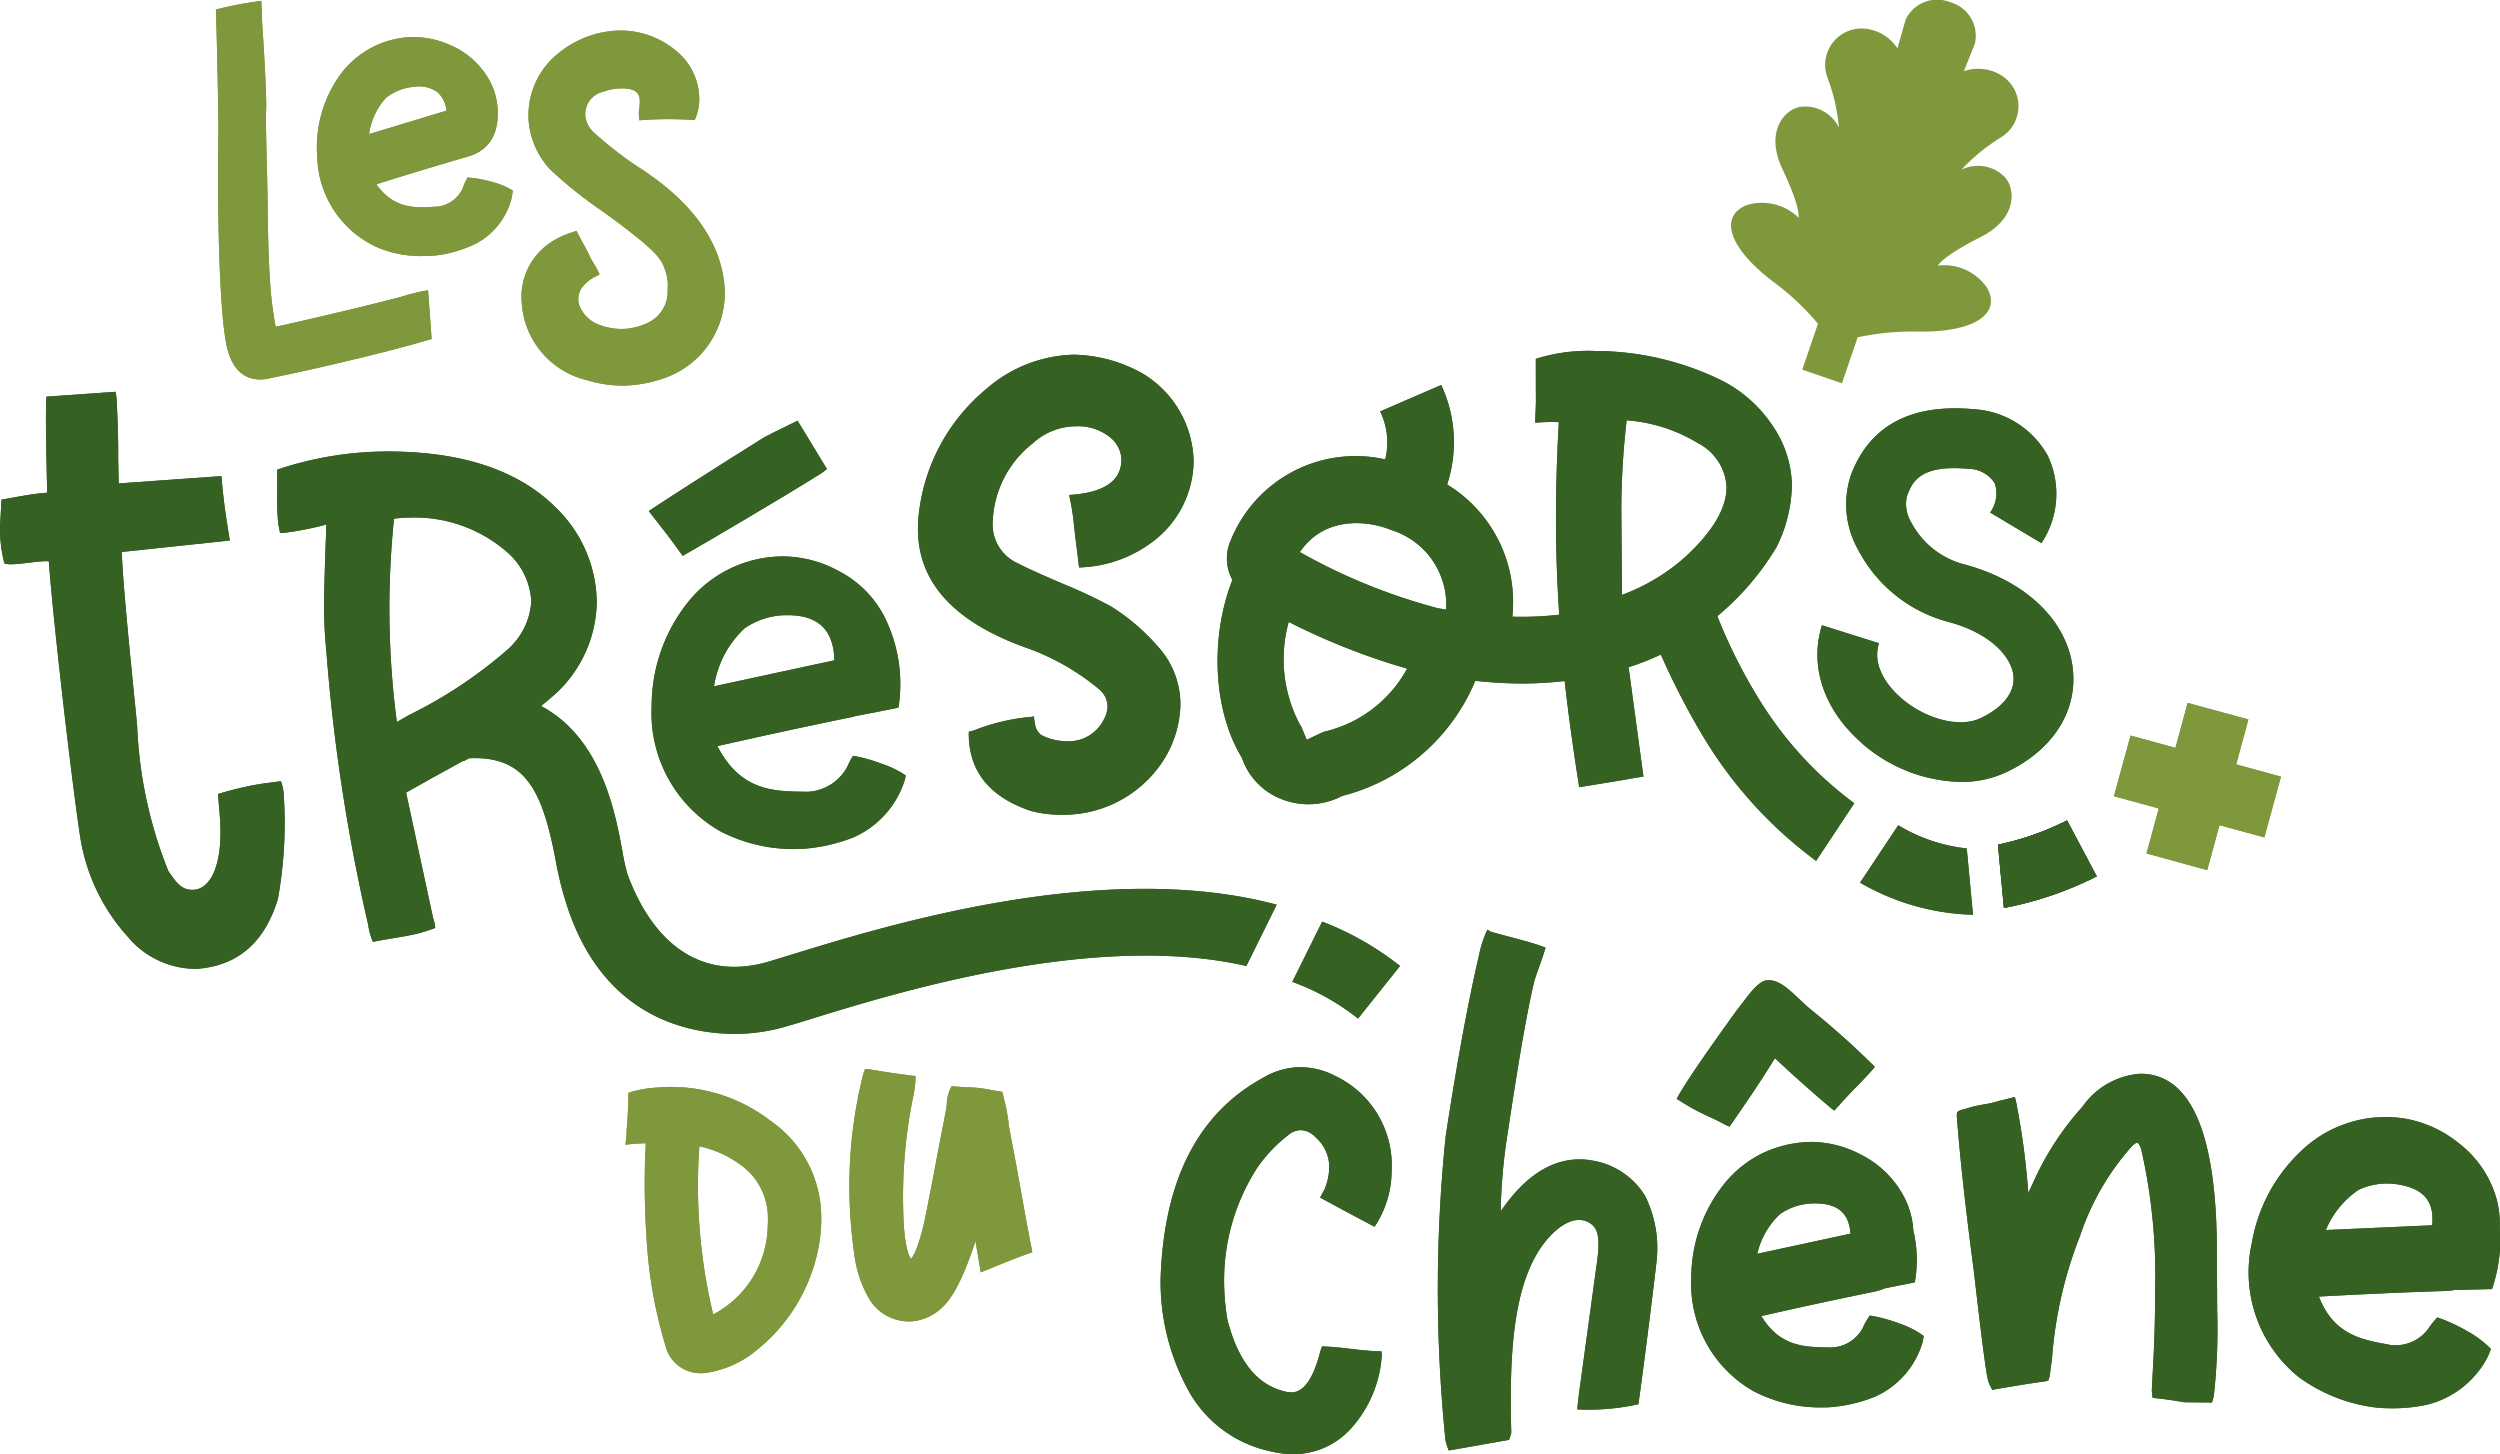 <svg id="Groupe_2" data-name="Groupe 2" xmlns="http://www.w3.org/2000/svg" xmlns:xlink="http://www.w3.org/1999/xlink" width="163.506" height="95.101" viewBox="0 0 163.506 95.101">
  <defs>
    <clipPath id="clip-path">
      <rect id="Rectangle_8" data-name="Rectangle 8" width="163.506" height="95.101" fill="none"/>
    </clipPath>
  </defs>
  <g id="Groupe_1" data-name="Groupe 1" clip-path="url(#clip-path)">
    <path id="Tracé_1" data-name="Tracé 1" d="M198.286,15.5c-2.545,1.288-2.8,1.867-2.8,1.867a3.424,3.424,0,0,1,3.2,1.431c.989,1.7-.784,2.955-4.53,2.887a17.614,17.614,0,0,0-3.914.373l-1.033,3.011-1.3-.448-1.294-.442,1.027-3.005a16.6,16.6,0,0,0-2.862-2.7c-2.993-2.246-3.627-4.324-1.8-5.058a3.417,3.417,0,0,1,3.4.828s.156-.616-1.064-3.192.28-4.063,1.369-4.082a2.455,2.455,0,0,1,2.327,1.375,12.2,12.2,0,0,0-.74-3.248,2.38,2.38,0,0,1,2.383-3.229,2.849,2.849,0,0,1,2.184,1.3l.51-1.792a.393.393,0,0,1,.012-.044.032.032,0,0,1,.012-.025l.025-.093h.012A2.283,2.283,0,0,1,196.3.148a2.276,2.276,0,0,1,1.624,2.619l.012.006-.753,1.885a2.865,2.865,0,0,1,2.526.317,2.382,2.382,0,0,1-.106,4.013,12.43,12.43,0,0,0-2.576,2.109,2.454,2.454,0,0,1,2.682.342c.846.678,1.126,2.781-1.425,4.063" transform="translate(-68.743 0)" fill="#7f983b"/>
    <path id="Tracé_2" data-name="Tracé 2" d="M214.526,86.241l1.942,3.659a22.914,22.914,0,0,1-6.068,2.066l-.391-4.139a18.406,18.406,0,0,0,4.517-1.586" transform="translate(-79.342 -32.582)" fill="#356122"/>
    <path id="Tracé_3" data-name="Tracé 3" d="M226.987,84.958l-.075-.021.021-.075Z" transform="translate(-85.728 -32.061)" fill="#356122"/>
    <path id="Tracé_4" data-name="Tracé 4" d="M22.856,8.8c-.059,4.892.029,8.818.26,11.669a20.144,20.144,0,0,0,.262,2.1c.383,1.851,1.369,2.281,2.2,2.281.07,0,.138,0,.206-.008a3.011,3.011,0,0,0,.523-.09c3.68-.744,8.168-1.86,10.215-2.466l.282-.084-.065-.894q-.068-.944-.139-1.887l-.031-.405-.4.073a11.9,11.9,0,0,0-1.211.31c-.48.149-4.652,1.194-8.355,2.005a24.35,24.35,0,0,1-.335-2.5c-.1-1.274-.165-2.987-.182-5.09-.007-.865-.034-1.956-.06-3.013-.039-1.539-.075-2.993-.046-3.585.052-1.08-.253-5.612-.257-5.652-.009-.114-.015-.337-.021-.562C25.7.819,25.691.628,25.684.488l-.021-.4-.4.058a22.964,22.964,0,0,0-2.28.437l-.29.071.011.3c.055,1.524.177,7.293.151,7.853" transform="translate(-8.574 -0.032)" fill="#7f983b"/>
    <path id="Tracé_5" data-name="Tracé 5" d="M45.906,13.81a5.149,5.149,0,0,0-1.16-.446H44.74a7.406,7.406,0,0,0-1.332-.261l-.247-.027-.117.226a3.047,3.047,0,0,0-.185.446,2.048,2.048,0,0,1-1.62,1.229l-.22.014c-1.256.076-2.663.165-3.823-1.469,2.211-.693,4.228-1.3,6.014-1.819.968-.281,2.087-1.064,1.908-3.233a4.358,4.358,0,0,0-.556-1.8,5.315,5.315,0,0,0-2.554-2.259,5.866,5.866,0,0,0-2.814-.5,6.05,6.05,0,0,0-4.648,2.876,8.138,8.138,0,0,0-1.215,4.984,6.669,6.669,0,0,0,3.879,5.855,7.229,7.229,0,0,0,3.062.59,7.14,7.14,0,0,0,1.112-.075,8.267,8.267,0,0,0,2.362-.755,4.665,4.665,0,0,0,2.32-3.048c.007-.048.014-.1.021-.165l.034-.24ZM37.813,7.885a3.381,3.381,0,0,1,1.854-.735,2.062,2.062,0,0,1,1.544.364,1.886,1.886,0,0,1,.57,1.195l-5.059,1.531a4.418,4.418,0,0,1,1.091-2.354" transform="translate(-12.582 -1.471)" fill="#7f983b"/>
    <path id="Tracé_6" data-name="Tracé 6" d="M59.64,19.31l.286-.154-.1-.209a4.939,4.939,0,0,0-.29-.523,4.024,4.024,0,0,1-.269-.488c-.141-.3-.279-.554-.419-.809-.108-.2-.219-.4-.333-.628l-.1-.195-.362.128a4.955,4.955,0,0,0-1.248.581,4.263,4.263,0,0,0-1.971,4,5.553,5.553,0,0,0,4.3,5.068,7.744,7.744,0,0,0,2.269.347q.3,0,.59-.024a8.492,8.492,0,0,0,2.185-.472A5.885,5.885,0,0,0,68.1,19.953c-.243-2.985-2.193-5.65-5.795-7.917a25.57,25.57,0,0,1-2.738-2.145,1.736,1.736,0,0,1-.564-1.014A1.494,1.494,0,0,1,60.16,7.211a3.483,3.483,0,0,1,.907-.206c1.407-.118,1.462.483,1.48.709a2.271,2.271,0,0,1-.021.524,2.432,2.432,0,0,0-.027.6l.022.24.24-.018a24.071,24.071,0,0,1,3.213-.009l.176.011.065-.164a3.292,3.292,0,0,0,.217-1.5,4.055,4.055,0,0,0-1.31-2.7,5.674,5.674,0,0,0-4.174-1.483,6.589,6.589,0,0,0-4.184,1.9,5.18,5.18,0,0,0-1.474,4.059A5.317,5.317,0,0,0,56.7,12.3a28.522,28.522,0,0,0,3.475,2.77c.769.55,1.535,1.131,2.277,1.727,1.1.9,1.511,1.365,1.7,1.919a3,3,0,0,1,.223,1.46A2.254,2.254,0,0,1,63.124,22.3a4.13,4.13,0,0,1-1.488.415,4.053,4.053,0,0,1-1.755-.273,2.188,2.188,0,0,1-1.268-1.227,1.383,1.383,0,0,1-.078-.378,1.306,1.306,0,0,1,.371-.981,2.57,2.57,0,0,1,.734-.552" transform="translate(-20.711 -1.209)" fill="#7f983b"/>
    <path id="Tracé_7" data-name="Tracé 7" d="M18.367,66.651q-.56.077-1.121.146a21.517,21.517,0,0,0-2.99.691l.13,1.557c.22,3.086-.623,4.629-1.689,4.705-.791.056-1.134-.412-1.693-1.238a28.485,28.485,0,0,1-2.032-9.446c-.054-.764-.94-8.944-1.005-11.409l7.063-.749c-.248-1.557-.426-2.64-.546-4.212l-6.719.479-.037-1.7c.026-1.182-.075-3.365-.1-3.775-.013-.185-.039-.353-.067-.518L3.039,41.5c-.08,1.082,0,3.99.045,6.281-1.1.078-2.358.36-2.987.452C.1,48.247,0,50,0,50.009a9.047,9.047,0,0,0,.289,2.4c.459.2,2.361-.226,2.906-.136.284,3.987,1.549,14.8,2.056,18.055a12.619,12.619,0,0,0,3.1,6.488,5.8,5.8,0,0,0,4.513,2.107q4.013-.287,5.313-4.577a27.847,27.847,0,0,0,.373-6.9,2.8,2.8,0,0,0-.18-.795" transform="translate(0 -15.558)" fill="#356122"/>
    <path id="Tracé_8" data-name="Tracé 8" d="M103.753,56.512a15.661,15.661,0,0,1,4.642,2.694,1.5,1.5,0,0,1,.5,1.077,1.818,1.818,0,0,1-.249.87,2.559,2.559,0,0,1-2.445,1.409,3.674,3.674,0,0,1-1.658-.414c-.415-.371-.38-.658-.475-1.231a.251.251,0,0,1-.147.052,13.281,13.281,0,0,0-3.752.882l-.345.093c0,.04-.007.081-.007.121q0,3.689,4.062,5.057a7.533,7.533,0,0,0,1.906.248,7.778,7.778,0,0,0,6.631-3.357,7.078,7.078,0,0,0,1.243-3.813,5.616,5.616,0,0,0-1.513-3.875,13.428,13.428,0,0,0-3.046-2.59,31.527,31.527,0,0,0-2.984-1.409q-2.528-1.077-3.357-1.534A2.794,2.794,0,0,1,101.39,48.1,6.789,6.789,0,0,1,104,43.084a4.2,4.2,0,0,1,2.819-1.119,3.33,3.33,0,0,1,2.321.787,1.963,1.963,0,0,1,.663,1.368c0,1.423-1.143,2.2-3.419,2.338.034.173.07.345.106.519a13.442,13.442,0,0,1,.2,1.375c.1.95.235,1.9.339,2.845a8.272,8.272,0,0,0,4.594-1.524,6.665,6.665,0,0,0,2.9-5.429,6.849,6.849,0,0,0-3.316-5.719,9.546,9.546,0,0,0-4.518-1.243,9.036,9.036,0,0,0-5.719,2.238,12.384,12.384,0,0,0-4.352,7.667,9.6,9.6,0,0,0-.124,1.491q0,5.306,7.253,7.833" transform="translate(-36.458 -14.085)" fill="#356122"/>
    <path id="Tracé_9" data-name="Tracé 9" d="M78.523,122.156a7.7,7.7,0,0,0-3.336-5.718,10.621,10.621,0,0,0-7.373-2.142,7.929,7.929,0,0,0-1.627.261l-.247.083-.021.618c-.014.563-.034,1.139-.09,1.7a2.336,2.336,0,0,0-.014.323c-.007.11-.007.213-.014.288l-.062.467.467-.055c.124-.014.247-.014.385-.021s.281-.014.473-.027a5.3,5.3,0,0,1-.027.673,54.67,54.67,0,0,0,.137,6.281,30,30,0,0,0,1.188,6.3,2.355,2.355,0,0,0,2.334,1.792c.089,0,.179-.007.274-.014a6.7,6.7,0,0,0,3.35-1.49,11.33,11.33,0,0,0,4.139-7.249,9.578,9.578,0,0,0,.062-2.066m-3.474,1.2a6.65,6.65,0,0,1-3.563,5.773,35.212,35.212,0,0,1-.879-5.5,35.788,35.788,0,0,1-.028-5.492,6.951,6.951,0,0,1,2.664,1.187,4.243,4.243,0,0,1,1.806,3.158,6.168,6.168,0,0,1,0,.872" transform="translate(-24.837 -43.167)" fill="#7f983b"/>
    <path id="Tracé_10" data-name="Tracé 10" d="M100.187,118.6l-.457-2.415a13.081,13.081,0,0,0-.391-2.087l-.06-.235-.24-.037c-.22-.034-.409-.067-.583-.1a8.128,8.128,0,0,0-1.556-.161c-.082,0-.687-.047-.688-.047l-.249-.018-.108.225a2.661,2.661,0,0,0-.2.915c-.011.112-.022.229-.035.33l-.536,2.766c-.285,1.526-.577,3.043-.877,4.542-.46,1.989-.792,2.413-.891,2.5-.077-.076-.332-.446-.467-2.1a33.144,33.144,0,0,1,.562-8.28,7.564,7.564,0,0,0,.19-1.223l.016-.34-.337-.041c-.91-.111-1.8-.246-2.659-.4l-.315-.024-.1.292-.026.08a30.093,30.093,0,0,0-.792,9.816c.06.738.146,1.481.254,2.214a7.772,7.772,0,0,0,.887,2.55,3.037,3.037,0,0,0,2.623,1.562c.091,0,.184,0,.278-.011a3.258,3.258,0,0,0,1.939-.921c.718-.655,1.429-2.075,2.16-4.322l.347,2.045.424-.173c.977-.4,1.793-.731,2.65-1.042l.3-.107-.062-.309c-.268-1.351-.707-3.818-1-5.45" transform="translate(-33.732 -42.458)" fill="#7f983b"/>
    <path id="Tracé_11" data-name="Tracé 11" d="M85.017,72.745a6.306,6.306,0,0,0-1.476-.7,10.71,10.71,0,0,0-1.744-.5l-.123-.021-.069.11a4.577,4.577,0,0,0-.295.577,3.1,3.1,0,0,1-2.65,1.668l-.3-.007c-1.908-.027-4.057-.069-5.561-2.98,3.275-.741,6.261-1.386,8.87-1.915l.123-.041,2.835-.556.027-.1a9.809,9.809,0,0,0-.948-5.883,6.913,6.913,0,0,0-2.965-2.952,7.716,7.716,0,0,0-3.639-.961,8.005,8.005,0,0,0-6.453,3.288A10.887,10.887,0,0,0,68.5,68.276a8.886,8.886,0,0,0,4.517,8.2,10.4,10.4,0,0,0,4.922,1.147c.2,0,.385-.007.549-.021a11.245,11.245,0,0,0,3.212-.742,6.088,6.088,0,0,0,3.344-3.721.91.91,0,0,0,.048-.206l.027-.116ZM74.561,63.2a4.856,4.856,0,0,1,2.829-.872c2.012,0,3.013.968,3.062,2.952l-7.874,1.7A6.566,6.566,0,0,1,74.561,63.2" transform="translate(-25.88 -22.094)" fill="#356122"/>
    <path id="Tracé_12" data-name="Tracé 12" d="M77.923,44.22l-.151.077-.357.175c-.99.483-1.581.775-1.664.832-2.98,1.854-6.737,4.27-7.395,4.719l-.161.111.121.154c.671.854,1.366,1.737,2,2.636l.1.134.144-.082c.981-.556,6.308-3.672,8.918-5.315.087-.058.164-.117.241-.177l.128-.1-.083-.139c-.437-.729-.881-1.455-1.324-2.181Z" transform="translate(-25.764 -16.706)" fill="#356122"/>
    <path id="Tracé_13" data-name="Tracé 13" d="M192.711,132.542a5.926,5.926,0,0,0-1.359-.645,10.419,10.419,0,0,0-1.579-.454l-.33-.055-.172.282a3.548,3.548,0,0,0-.274.521,2.4,2.4,0,0,1-2.018,1.284h-.261c-1.551-.027-3.151-.055-4.359-2.053,2.691-.611,5.149-1.139,7.311-1.579a3.7,3.7,0,0,0,.755-.233l1.971-.391a8.346,8.346,0,0,0-.1-3.412,5.32,5.32,0,0,0-.48-1.929,6.4,6.4,0,0,0-2.856-2.966,7.079,7.079,0,0,0-3.343-.879,7.679,7.679,0,0,0-3.323.81,7.43,7.43,0,0,0-2.568,2.2,9.864,9.864,0,0,0-1.949,5.876,8.071,8.071,0,0,0,4.105,7.435,9.47,9.47,0,0,0,4.475,1.043c.185,0,.35-.007.495-.014a9.764,9.764,0,0,0,2.917-.679,5.622,5.622,0,0,0,3.1-3.453.934.934,0,0,0,.048-.2l.069-.322Zm-9.11-7.8a3.9,3.9,0,0,1,2.265-.686c1.483,0,2.217.611,2.327,1.977l-6.1,1.318a5.137,5.137,0,0,1,1.5-2.609" transform="translate(-67.163 -45.349)" fill="#356122"/>
    <path id="Tracé_14" data-name="Tracé 14" d="M132.427,120.7q1.774.968,3.562,1.909a6.586,6.586,0,0,0,1.117-3.635,6.473,6.473,0,0,0-3.688-6.23,5.026,5.026,0,0,0-2.255-.572,4.824,4.824,0,0,0-2.435.68q-6.409,3.473-6.731,13.14a14.746,14.746,0,0,0,1.969,7.59,8.029,8.029,0,0,0,5.263,3.724,6.313,6.313,0,0,0,1.468.179,5.077,5.077,0,0,0,3.688-1.611,7.873,7.873,0,0,0,2.076-4.833c0-.1-.01-.191-.018-.284-1.3-.01-2.587-.291-3.888-.32-.05.134-.1.274-.139.426q-.68,2.578-1.862,2.578a1.925,1.925,0,0,1-.608-.108q-2.579-.715-3.581-4.654a15.665,15.665,0,0,1-.215-2.578,13.627,13.627,0,0,1,2.184-7.376,9.543,9.543,0,0,1,1.969-2.076,1.345,1.345,0,0,1,.859-.358,1.371,1.371,0,0,1,.966.465,2.587,2.587,0,0,1,.9,1.969,3.883,3.883,0,0,1-.322,1.468c-.1.182-.193.35-.275.51" transform="translate(-46.091 -42.377)" fill="#356122"/>
    <path id="Tracé_15" data-name="Tracé 15" d="M161.156,112.8q-3.278-.5-5.907,3.34a35.827,35.827,0,0,1,.442-5.016c.46-3.036,1.149-7.549,1.77-10.091.129-.423.61-1.7.72-2.138-1.068-.422-2.333-.675-3.564-1.04a.565.565,0,0,1-.212-.146c-.034.054-.068.1-.1.163a7.71,7.71,0,0,0-.482,1.551c-.936,4-1.76,9.092-2.175,11.829a97.664,97.664,0,0,0-.04,19.566,2.267,2.267,0,0,0,.142.692,2.735,2.735,0,0,0,.1.272c1.317-.226,2.631-.467,3.948-.694.05-.147.1-.3.144-.46-.144-5.19.109-9.969,2.3-12.6.8-.959,1.828-1.612,2.689-1.2.811.39.843,1.187.529,3.257l-1.1,8.049c-.015.154-.1.82-.1.96a15.125,15.125,0,0,0,3.992-.337c.286-1.9,1.123-8.623,1.2-9.443a7.644,7.644,0,0,0-.773-4.211,5,5,0,0,0-3.534-2.3" transform="translate(-57.1 -36.916)" fill="#356122"/>
    <path id="Tracé_16" data-name="Tracé 16" d="M179.17,112.351a5.645,5.645,0,0,0,.529.261c.028-.039.057-.075.085-.116.393-.572,1.893-2.714,2.891-4.367,1.251,1.2,3.114,2.808,3.543,3.167.116.1.229.185.34.268.129-.152.273-.3.4-.445.343-.387.7-.76,1.06-1.132s.72-.73,1.053-1.121c.047-.055.091-.111.137-.167a54.391,54.391,0,0,0-4.137-3.709c-1.018-.808-1.893-2.042-2.912-1.952-.672.06-1.416,1.279-1.944,1.91-1.567,2.166-3.425,4.8-3.968,5.847.1.063.2.122.3.185a14.443,14.443,0,0,0,1.818.98c.271.125.539.249.8.39" transform="translate(-66.589 -38.926)" fill="#356122"/>
    <path id="Tracé_17" data-name="Tracé 17" d="M222.7,124.073v-.007c-.068-7.435-1.751-11.2-5-11.2a5.04,5.04,0,0,0-3.783,2.148,18.887,18.887,0,0,0-3.288,5.1l-.261.542a49.1,49.1,0,0,0-.817-6.048l-.062-.226-.233.062c-.261.069-.529.138-.79.192l-.055.021a7.423,7.423,0,0,1-.961.22,6.905,6.905,0,0,0-1.03.234,1.658,1.658,0,0,1-.2.055,3.1,3.1,0,0,0-.378.123l-.137.1-.014.213v.014c.192,2.588.569,6.014,1.119,10.18.453,3.954.742,6.247.9,7.009a2.014,2.014,0,0,0,.22.577l.083.158.172-.034c.913-.158,2.121-.364,3.329-.529l.172-.062.041-.151a.522.522,0,0,0,.034-.11l.158-1.16a27.334,27.334,0,0,1,1.84-8.039,16.756,16.756,0,0,1,3.323-5.78c.274-.295.391-.3.4-.3.068,0,.2.144.3.549a37.462,37.462,0,0,1,.885,9.027c0,1.593-.041,3.234-.13,4.86l-.09,1.723a2.783,2.783,0,0,0,.028.343l.027.185.192.021c.542.055,1.126.137,1.874.268.542.007,1.085.007,1.627.014l.185.007.055-.179c.021-.082.048-.165.068-.268a39.472,39.472,0,0,0,.22-5.547Z" transform="translate(-77.713 -42.64)" fill="#356122"/>
    <path id="Tracé_18" data-name="Tracé 18" d="M249.838,128.742l2.465-.062a9.981,9.981,0,0,0,.508-4.078,6.214,6.214,0,0,0-.2-1.791,6.99,6.99,0,0,0-2.533-3.714,7.661,7.661,0,0,0-3.425-1.559,7.972,7.972,0,0,0-6.886,2.163,10.722,10.722,0,0,0-3.171,5.966,8.8,8.8,0,0,0,3.048,8.752,10.7,10.7,0,0,0,5.162,2.018c.315.027.645.041.981.041a10.75,10.75,0,0,0,2.287-.24,6.108,6.108,0,0,0,3.954-3.137c.027-.055.048-.117.089-.206l.116-.3-.233-.227a6.774,6.774,0,0,0-1.339-.948,11.009,11.009,0,0,0-1.62-.775l-.315-.11-.22.247a4.34,4.34,0,0,0-.384.515,2.67,2.67,0,0,1-2.465,1.037l-.281-.055c-1.627-.3-3.446-.645-4.394-3.11,3.048-.165,5.821-.289,8.258-.364a4.549,4.549,0,0,0,.6-.062m-1.448-4.235-6.954.309a5.836,5.836,0,0,1,2.156-2.636,4.388,4.388,0,0,1,2.608-.337c1.654.281,2.341,1.112,2.19,2.664" transform="translate(-89.321 -44.371)" fill="#356122"/>
    <path id="Tracé_19" data-name="Tracé 19" d="M193.9,64.791a10.137,10.137,0,0,0,6.519,2.569,6.879,6.879,0,0,0,2.914-.61c3.016-1.407,4.669-3.894,4.421-6.652-.291-3.222-3.046-5.9-7.189-6.987a5.467,5.467,0,0,1-3.37-2.685,2.346,2.346,0,0,1-.307-1.745c.331-.884.786-2.093,4.024-1.8a2.071,2.071,0,0,1,1.722.943,2.117,2.117,0,0,1-.3,1.917l3.356,2a5.824,5.824,0,0,0,.423-5.695,5.918,5.918,0,0,0-4.851-3.062c-4.12-.375-6.823,1.079-8.038,4.32a6.052,6.052,0,0,0,.5,4.914,9.353,9.353,0,0,0,5.849,4.669c2.807.737,4.176,2.317,4.288,3.556.1,1.062-.7,2.068-2.18,2.759-1.36.633-3.6.052-5.2-1.357-.6-.524-1.934-1.92-1.418-3.557l-3.729-1.174c-.837,2.659.124,5.527,2.57,7.671" transform="translate(-72.174 -16.22)" fill="#356122"/>
    <path id="Tracé_20" data-name="Tracé 20" d="M226.987,84.958l-.075-.021.021-.075Z" transform="translate(-85.728 -32.061)" fill="#356122"/>
    <path id="Tracé_21" data-name="Tracé 21" d="M226.987,84.958l-.075-.021.021-.075Z" transform="translate(-85.728 -32.061)" fill="#7f983b"/>
    <path id="Tracé_22" data-name="Tracé 22" d="M233.129,78.709l-1.085,3.975-2.938-.8-.8,2.939-1.332-.364-2.642-.728.226-.831.007-.007.569-2.1.076.021-.055-.1-.021.075-2.931-.8.2-.727.611-2.231.274-1.009,1.27.343.021.007,1.647.453.8-2.938L231,74.968l-.8,2.938Z" transform="translate(-83.948 -27.914)" fill="#7f983b"/>
    <path id="Tracé_23" data-name="Tracé 23" d="M226.987,84.958l-.075-.021.021-.075Z" transform="translate(-85.728 -32.061)" fill="#7f983b"/>
    <path id="Tracé_24" data-name="Tracé 24" d="M214.541,86.236l1.943,3.659a22.914,22.914,0,0,1-6.068,2.066l-.391-4.139a18.405,18.405,0,0,0,4.517-1.586" transform="translate(-79.348 -32.58)" fill="#356122"/>
    <path id="Tracé_25" data-name="Tracé 25" d="M202.5,88.261a10.921,10.921,0,0,1-4.483-1.517L195.522,90.5a15.511,15.511,0,0,0,7.2,2.094h.185Z" transform="translate(-73.869 -32.772)" fill="#356122"/>
    <path id="Tracé_26" data-name="Tracé 26" d="M62.845,80.345c-.645.2-1.188.364-1.62.495-4.16,1.194-7.4-.945-9.171-5.706a14.038,14.038,0,0,1-.357-1.627c-.46-2.458-1.366-7.311-5.3-9.4.46-.377.755-.632.9-.762a8.322,8.322,0,0,0,2.74-6.007,8.725,8.725,0,0,0-2.588-6.124q-3.687-3.758-11.121-3.755a22.728,22.728,0,0,0-7.188,1.188V50.2a14.655,14.655,0,0,0,.069,1.984c.034.2.075.4.116.6a.474.474,0,0,0,.1.014,19.84,19.84,0,0,0,2.931-.563q-.154,3.9-.151,5.368a29.075,29.075,0,0,0,.151,2.965A120.848,120.848,0,0,0,35.09,78.422a4.166,4.166,0,0,0,.309,1.112c.968-.206,1.956-.315,2.917-.543a10.793,10.793,0,0,0,1.154-.37,2.248,2.248,0,0,0-.138-.652l-1.765-8.2,1.613-.907,2.107-1.16c.014.034.158-.041.391-.179,3.707-.172,4.813,2.087,5.691,6.783a22.491,22.491,0,0,0,.584,2.417c2.1,7.063,7.153,8.828,11.169,8.828a12.027,12.027,0,0,0,3.323-.494c.453-.131,1.023-.3,1.7-.515,5.581-1.717,18.494-5.7,28.379-3.433L94.505,77.1c-11.286-3.027-25.537,1.359-31.66,3.247M44.33,60.306A29.806,29.806,0,0,1,37.753,64.7l-.79.453a56.972,56.972,0,0,1-.185-13.3,10.774,10.774,0,0,1,1.2-.075,9.188,9.188,0,0,1,6.35,2.4,4.6,4.6,0,0,1,1.428,3.082,4.555,4.555,0,0,1-1.428,3.041M97.485,78.2l-1.957,3.947a15.414,15.414,0,0,1,4.3,2.4l2.746-3.439a19.514,19.514,0,0,0-5.087-2.9" transform="translate(-11.008 -17.931)" fill="#356122"/>
    <path id="Tracé_27" data-name="Tracé 27" d="M163.863,60.4a34.688,34.688,0,0,1-3.192-6.166,17.722,17.722,0,0,0,3.864-4.5,9.463,9.463,0,0,0,1.014-4.057,7.09,7.09,0,0,0-1.219-3.833,8.778,8.778,0,0,0-3.472-3.074,18.9,18.9,0,0,0-8.182-1.879,11.316,11.316,0,0,0-3.876.516c0,.9,0,1.8.006,2.707,0,.4-.044,1.058-.044,1.468a12.625,12.625,0,0,1,1.543-.037c-.124,2.153-.187,4.3-.187,6.427q0,2.968.212,6.166a21.4,21.4,0,0,1-3.067.131A9,9,0,0,0,143,45.623a8.856,8.856,0,0,0-.386-6.508l-3.994,1.73a4.6,4.6,0,0,1,.33,3.136,8.806,8.806,0,0,0-10.117,5.332,2.911,2.911,0,0,0,.124,2.551c-1.493,3.8-1.251,8.58.622,11.635a4.413,4.413,0,0,0,2.526,2.675,4.762,4.762,0,0,0,1.823.361,4.682,4.682,0,0,0,2.2-.541,12.868,12.868,0,0,0,8.711-7.529c.61.062,1.244.118,1.854.143.417.019.828.031,1.238.031a24.678,24.678,0,0,0,2.756-.162c.236,2.14.591,4.685.952,6.944l2.4-.392c.591-.093,1.195-.218,1.8-.3l-.971-7.155a16.872,16.872,0,0,0,2.109-.828,49.249,49.249,0,0,0,2.756,5.338,27.978,27.978,0,0,0,7.4,8.157l2.495-3.771a23.941,23.941,0,0,1-5.762-6.073m-28.938,1.4-1.114.523-.348-.852-.068-.093a9.1,9.1,0,0,1-.759-6.763,44.047,44.047,0,0,0,7.746,3.055,8.309,8.309,0,0,1-5.457,4.131m8.008-7.989-.541-.093a38.19,38.19,0,0,1-9.028-3.671c1.618-2.383,4.449-2.078,6-1.437a5.111,5.111,0,0,1,3.565,5.2m15.636-3.441a12.928,12.928,0,0,1-4.131,2.476l-.044-5.488a51.3,51.3,0,0,1,.348-5.93,10.444,10.444,0,0,1,4.685,1.506,3.416,3.416,0,0,1,1.848,2.856c0,1.4-.908,2.924-2.707,4.579" transform="translate(-48.354 -13.936)" fill="#356122"/>
    <path id="Tracé_28" data-name="Tracé 28" d="M214.526,86.241l1.942,3.659a22.914,22.914,0,0,1-6.068,2.066l-.391-4.139a18.406,18.406,0,0,0,4.517-1.586" transform="translate(-79.342 -32.582)" fill="#356122"/>
    <path id="Tracé_29" data-name="Tracé 29" d="M226.987,84.958l-.075-.021.021-.075Z" transform="translate(-85.728 -32.061)" fill="#356122"/>
    <path id="Tracé_30" data-name="Tracé 30" d="M22.856,8.8c-.059,4.892.029,8.818.26,11.669a20.144,20.144,0,0,0,.262,2.1c.383,1.851,1.369,2.281,2.2,2.281.07,0,.138,0,.206-.008a3.011,3.011,0,0,0,.523-.09c3.68-.744,8.168-1.86,10.215-2.466l.282-.084-.065-.894q-.068-.944-.139-1.887l-.031-.405-.4.073a11.9,11.9,0,0,0-1.211.31c-.48.149-4.652,1.194-8.355,2.005a24.35,24.35,0,0,1-.335-2.5c-.1-1.274-.165-2.987-.182-5.09-.007-.865-.034-1.956-.06-3.013-.039-1.539-.075-2.993-.046-3.585.052-1.08-.253-5.612-.257-5.652-.009-.114-.015-.337-.021-.562C25.7.819,25.691.628,25.684.488l-.021-.4-.4.058a22.964,22.964,0,0,0-2.28.437l-.29.071.011.3c.055,1.524.177,7.293.151,7.853" transform="translate(-8.574 -0.032)" fill="#7f983b"/>
    <path id="Tracé_31" data-name="Tracé 31" d="M45.906,13.81a5.149,5.149,0,0,0-1.16-.446H44.74a7.406,7.406,0,0,0-1.332-.261l-.247-.027-.117.226a3.047,3.047,0,0,0-.185.446,2.048,2.048,0,0,1-1.62,1.229l-.22.014c-1.256.076-2.663.165-3.823-1.469,2.211-.693,4.228-1.3,6.014-1.819.968-.281,2.087-1.064,1.908-3.233a4.358,4.358,0,0,0-.556-1.8,5.315,5.315,0,0,0-2.554-2.259,5.866,5.866,0,0,0-2.814-.5,6.05,6.05,0,0,0-4.648,2.876,8.138,8.138,0,0,0-1.215,4.984,6.669,6.669,0,0,0,3.879,5.855,7.229,7.229,0,0,0,3.062.59,7.14,7.14,0,0,0,1.112-.075,8.267,8.267,0,0,0,2.362-.755,4.665,4.665,0,0,0,2.32-3.048c.007-.048.014-.1.021-.165l.034-.24ZM37.813,7.885a3.381,3.381,0,0,1,1.854-.735,2.062,2.062,0,0,1,1.544.364,1.886,1.886,0,0,1,.57,1.195l-5.059,1.531a4.418,4.418,0,0,1,1.091-2.354" transform="translate(-12.582 -1.471)" fill="#7f983b"/>
    <path id="Tracé_32" data-name="Tracé 32" d="M59.64,19.31l.286-.154-.1-.209a4.939,4.939,0,0,0-.29-.523,4.024,4.024,0,0,1-.269-.488c-.141-.3-.279-.554-.419-.809-.108-.2-.219-.4-.333-.628l-.1-.195-.362.128a4.955,4.955,0,0,0-1.248.581,4.263,4.263,0,0,0-1.971,4,5.553,5.553,0,0,0,4.3,5.068,7.744,7.744,0,0,0,2.269.347q.3,0,.59-.024a8.492,8.492,0,0,0,2.185-.472A5.885,5.885,0,0,0,68.1,19.953c-.243-2.985-2.193-5.65-5.795-7.917a25.57,25.57,0,0,1-2.738-2.145,1.736,1.736,0,0,1-.564-1.014A1.494,1.494,0,0,1,60.16,7.211a3.483,3.483,0,0,1,.907-.206c1.407-.118,1.462.483,1.48.709a2.271,2.271,0,0,1-.021.524,2.432,2.432,0,0,0-.027.6l.022.24.24-.018a24.071,24.071,0,0,1,3.213-.009l.176.011.065-.164a3.292,3.292,0,0,0,.217-1.5,4.055,4.055,0,0,0-1.31-2.7,5.674,5.674,0,0,0-4.174-1.483,6.589,6.589,0,0,0-4.184,1.9,5.18,5.18,0,0,0-1.474,4.059A5.317,5.317,0,0,0,56.7,12.3a28.522,28.522,0,0,0,3.475,2.77c.769.55,1.535,1.131,2.277,1.727,1.1.9,1.511,1.365,1.7,1.919a3,3,0,0,1,.223,1.46A2.254,2.254,0,0,1,63.124,22.3a4.13,4.13,0,0,1-1.488.415,4.053,4.053,0,0,1-1.755-.273,2.188,2.188,0,0,1-1.268-1.227,1.383,1.383,0,0,1-.078-.378,1.306,1.306,0,0,1,.371-.981,2.57,2.57,0,0,1,.734-.552" transform="translate(-20.711 -1.209)" fill="#7f983b"/>
    <path id="Tracé_33" data-name="Tracé 33" d="M18.367,66.651q-.56.077-1.121.146a21.517,21.517,0,0,0-2.99.691l.13,1.557c.22,3.086-.623,4.629-1.689,4.705-.791.056-1.134-.412-1.693-1.238a28.485,28.485,0,0,1-2.032-9.446c-.054-.764-.94-8.944-1.005-11.409l7.063-.749c-.248-1.557-.426-2.64-.546-4.212l-6.719.479-.037-1.7c.026-1.182-.075-3.365-.1-3.775-.013-.185-.039-.353-.067-.518L3.039,41.5c-.08,1.082,0,3.99.045,6.281-1.1.078-2.358.36-2.987.452C.1,48.247,0,50,0,50.009a9.047,9.047,0,0,0,.289,2.4c.459.2,2.361-.226,2.906-.136.284,3.987,1.549,14.8,2.056,18.055a12.619,12.619,0,0,0,3.1,6.488,5.8,5.8,0,0,0,4.513,2.107q4.013-.287,5.313-4.577a27.847,27.847,0,0,0,.373-6.9,2.8,2.8,0,0,0-.18-.795" transform="translate(0 -15.558)" fill="#356122"/>
    <path id="Tracé_34" data-name="Tracé 34" d="M103.753,56.512a15.661,15.661,0,0,1,4.642,2.694,1.5,1.5,0,0,1,.5,1.077,1.818,1.818,0,0,1-.249.87,2.559,2.559,0,0,1-2.445,1.409,3.674,3.674,0,0,1-1.658-.414c-.415-.371-.38-.658-.475-1.231a.251.251,0,0,1-.147.052,13.281,13.281,0,0,0-3.752.882l-.345.093c0,.04-.007.081-.007.121q0,3.689,4.062,5.057a7.533,7.533,0,0,0,1.906.248,7.778,7.778,0,0,0,6.631-3.357,7.078,7.078,0,0,0,1.243-3.813,5.616,5.616,0,0,0-1.513-3.875,13.428,13.428,0,0,0-3.046-2.59,31.527,31.527,0,0,0-2.984-1.409q-2.528-1.077-3.357-1.534A2.794,2.794,0,0,1,101.39,48.1,6.789,6.789,0,0,1,104,43.084a4.2,4.2,0,0,1,2.819-1.119,3.33,3.33,0,0,1,2.321.787,1.963,1.963,0,0,1,.663,1.368c0,1.423-1.143,2.2-3.419,2.338.034.173.07.345.106.519a13.442,13.442,0,0,1,.2,1.375c.1.95.235,1.9.339,2.845a8.272,8.272,0,0,0,4.594-1.524,6.665,6.665,0,0,0,2.9-5.429,6.849,6.849,0,0,0-3.316-5.719,9.546,9.546,0,0,0-4.518-1.243,9.036,9.036,0,0,0-5.719,2.238,12.384,12.384,0,0,0-4.352,7.667,9.6,9.6,0,0,0-.124,1.491q0,5.306,7.253,7.833" transform="translate(-36.458 -14.085)" fill="#356122"/>
    <path id="Tracé_35" data-name="Tracé 35" d="M78.523,122.156a7.7,7.7,0,0,0-3.336-5.718,10.621,10.621,0,0,0-7.373-2.142,7.929,7.929,0,0,0-1.627.261l-.247.083-.021.618c-.014.563-.034,1.139-.09,1.7a2.336,2.336,0,0,0-.014.323c-.007.11-.007.213-.014.288l-.062.467.467-.055c.124-.014.247-.014.385-.021s.281-.014.473-.027a5.3,5.3,0,0,1-.027.673,54.67,54.67,0,0,0,.137,6.281,30,30,0,0,0,1.188,6.3,2.355,2.355,0,0,0,2.334,1.792c.089,0,.179-.007.274-.014a6.7,6.7,0,0,0,3.35-1.49,11.33,11.33,0,0,0,4.139-7.249,9.578,9.578,0,0,0,.062-2.066m-3.474,1.2a6.65,6.65,0,0,1-3.563,5.773,35.212,35.212,0,0,1-.879-5.5,35.788,35.788,0,0,1-.028-5.492,6.951,6.951,0,0,1,2.664,1.187,4.243,4.243,0,0,1,1.806,3.158,6.168,6.168,0,0,1,0,.872" transform="translate(-24.837 -43.167)" fill="#7f983b"/>
    <path id="Tracé_36" data-name="Tracé 36" d="M100.187,118.6l-.457-2.415a13.081,13.081,0,0,0-.391-2.087l-.06-.235-.24-.037c-.22-.034-.409-.067-.583-.1a8.128,8.128,0,0,0-1.556-.161c-.082,0-.687-.047-.688-.047l-.249-.018-.108.225a2.661,2.661,0,0,0-.2.915c-.011.112-.022.229-.035.33l-.536,2.766c-.285,1.526-.577,3.043-.877,4.542-.46,1.989-.792,2.413-.891,2.5-.077-.076-.332-.446-.467-2.1a33.144,33.144,0,0,1,.562-8.28,7.564,7.564,0,0,0,.19-1.223l.016-.34-.337-.041c-.91-.111-1.8-.246-2.659-.4l-.315-.024-.1.292-.026.08a30.093,30.093,0,0,0-.792,9.816c.06.738.146,1.481.254,2.214a7.772,7.772,0,0,0,.887,2.55,3.037,3.037,0,0,0,2.623,1.562c.091,0,.184,0,.278-.011a3.258,3.258,0,0,0,1.939-.921c.718-.655,1.429-2.075,2.16-4.322l.347,2.045.424-.173c.977-.4,1.793-.731,2.65-1.042l.3-.107-.062-.309c-.268-1.351-.707-3.818-1-5.45" transform="translate(-33.732 -42.458)" fill="#7f983b"/>
    <path id="Tracé_37" data-name="Tracé 37" d="M85.017,72.745a6.306,6.306,0,0,0-1.476-.7,10.71,10.71,0,0,0-1.744-.5l-.123-.021-.069.11a4.577,4.577,0,0,0-.295.577,3.1,3.1,0,0,1-2.65,1.668l-.3-.007c-1.908-.027-4.057-.069-5.561-2.98,3.275-.741,6.261-1.386,8.87-1.915l.123-.041,2.835-.556.027-.1a9.809,9.809,0,0,0-.948-5.883,6.913,6.913,0,0,0-2.965-2.952,7.716,7.716,0,0,0-3.639-.961,8.005,8.005,0,0,0-6.453,3.288A10.887,10.887,0,0,0,68.5,68.276a8.886,8.886,0,0,0,4.517,8.2,10.4,10.4,0,0,0,4.922,1.147c.2,0,.385-.007.549-.021a11.245,11.245,0,0,0,3.212-.742,6.088,6.088,0,0,0,3.344-3.721.91.91,0,0,0,.048-.206l.027-.116ZM74.561,63.2a4.856,4.856,0,0,1,2.829-.872c2.012,0,3.013.968,3.062,2.952l-7.874,1.7A6.566,6.566,0,0,1,74.561,63.2" transform="translate(-25.88 -22.094)" fill="#356122"/>
    <path id="Tracé_38" data-name="Tracé 38" d="M77.923,44.22l-.151.077-.357.175c-.99.483-1.581.775-1.664.832-2.98,1.854-6.737,4.27-7.395,4.719l-.161.111.121.154c.671.854,1.366,1.737,2,2.636l.1.134.144-.082c.981-.556,6.308-3.672,8.918-5.315.087-.058.164-.117.241-.177l.128-.1-.083-.139c-.437-.729-.881-1.455-1.324-2.181Z" transform="translate(-25.764 -16.706)" fill="#356122"/>
    <path id="Tracé_39" data-name="Tracé 39" d="M192.711,132.542a5.926,5.926,0,0,0-1.359-.645,10.419,10.419,0,0,0-1.579-.454l-.33-.055-.172.282a3.548,3.548,0,0,0-.274.521,2.4,2.4,0,0,1-2.018,1.284h-.261c-1.551-.027-3.151-.055-4.359-2.053,2.691-.611,5.149-1.139,7.311-1.579a3.7,3.7,0,0,0,.755-.233l1.971-.391a8.346,8.346,0,0,0-.1-3.412,5.32,5.32,0,0,0-.48-1.929,6.4,6.4,0,0,0-2.856-2.966,7.079,7.079,0,0,0-3.343-.879,7.679,7.679,0,0,0-3.323.81,7.43,7.43,0,0,0-2.568,2.2,9.864,9.864,0,0,0-1.949,5.876,8.071,8.071,0,0,0,4.105,7.435,9.47,9.47,0,0,0,4.475,1.043c.185,0,.35-.007.495-.014a9.764,9.764,0,0,0,2.917-.679,5.622,5.622,0,0,0,3.1-3.453.934.934,0,0,0,.048-.2l.069-.322Zm-9.11-7.8a3.9,3.9,0,0,1,2.265-.686c1.483,0,2.217.611,2.327,1.977l-6.1,1.318a5.137,5.137,0,0,1,1.5-2.609" transform="translate(-67.163 -45.349)" fill="#356122"/>
    <path id="Tracé_40" data-name="Tracé 40" d="M132.427,120.7q1.774.968,3.562,1.909a6.586,6.586,0,0,0,1.117-3.635,6.473,6.473,0,0,0-3.688-6.23,5.026,5.026,0,0,0-2.255-.572,4.824,4.824,0,0,0-2.435.68q-6.409,3.473-6.731,13.14a14.746,14.746,0,0,0,1.969,7.59,8.029,8.029,0,0,0,5.263,3.724,6.313,6.313,0,0,0,1.468.179,5.077,5.077,0,0,0,3.688-1.611,7.873,7.873,0,0,0,2.076-4.833c0-.1-.01-.191-.018-.284-1.3-.01-2.587-.291-3.888-.32-.05.134-.1.274-.139.426q-.68,2.578-1.862,2.578a1.925,1.925,0,0,1-.608-.108q-2.579-.715-3.581-4.654a15.665,15.665,0,0,1-.215-2.578,13.627,13.627,0,0,1,2.184-7.376,9.543,9.543,0,0,1,1.969-2.076,1.345,1.345,0,0,1,.859-.358,1.371,1.371,0,0,1,.966.465,2.587,2.587,0,0,1,.9,1.969,3.883,3.883,0,0,1-.322,1.468c-.1.182-.193.35-.275.51" transform="translate(-46.091 -42.377)" fill="#356122"/>
    <path id="Tracé_41" data-name="Tracé 41" d="M161.156,112.8q-3.278-.5-5.907,3.34a35.827,35.827,0,0,1,.442-5.016c.46-3.036,1.149-7.549,1.77-10.091.129-.423.61-1.7.72-2.138-1.068-.422-2.333-.675-3.564-1.04a.565.565,0,0,1-.212-.146c-.034.054-.068.1-.1.163a7.71,7.71,0,0,0-.482,1.551c-.936,4-1.76,9.092-2.175,11.829a97.664,97.664,0,0,0-.04,19.566,2.267,2.267,0,0,0,.142.692,2.735,2.735,0,0,0,.1.272c1.317-.226,2.631-.467,3.948-.694.05-.147.1-.3.144-.46-.144-5.19.109-9.969,2.3-12.6.8-.959,1.828-1.612,2.689-1.2.811.39.843,1.187.529,3.257l-1.1,8.049c-.015.154-.1.82-.1.96a15.125,15.125,0,0,0,3.992-.337c.286-1.9,1.123-8.623,1.2-9.443a7.644,7.644,0,0,0-.773-4.211,5,5,0,0,0-3.534-2.3" transform="translate(-57.1 -36.916)" fill="#356122"/>
    <path id="Tracé_42" data-name="Tracé 42" d="M179.17,112.351a5.645,5.645,0,0,0,.529.261c.028-.039.057-.075.085-.116.393-.572,1.893-2.714,2.891-4.367,1.251,1.2,3.114,2.808,3.543,3.167.116.1.229.185.34.268.129-.152.273-.3.4-.445.343-.387.7-.76,1.06-1.132s.72-.73,1.053-1.121c.047-.055.091-.111.137-.167a54.391,54.391,0,0,0-4.137-3.709c-1.018-.808-1.893-2.042-2.912-1.952-.672.06-1.416,1.279-1.944,1.91-1.567,2.166-3.425,4.8-3.968,5.847.1.063.2.122.3.185a14.443,14.443,0,0,0,1.818.98c.271.125.539.249.8.39" transform="translate(-66.589 -38.926)" fill="#356122"/>
    <path id="Tracé_43" data-name="Tracé 43" d="M222.7,124.073v-.007c-.068-7.435-1.751-11.2-5-11.2a5.04,5.04,0,0,0-3.783,2.148,18.887,18.887,0,0,0-3.288,5.1l-.261.542a49.1,49.1,0,0,0-.817-6.048l-.062-.226-.233.062c-.261.069-.529.138-.79.192l-.055.021a7.423,7.423,0,0,1-.961.22,6.905,6.905,0,0,0-1.03.234,1.658,1.658,0,0,1-.2.055,3.1,3.1,0,0,0-.378.123l-.137.1-.014.213v.014c.192,2.588.569,6.014,1.119,10.18.453,3.954.742,6.247.9,7.009a2.014,2.014,0,0,0,.22.577l.083.158.172-.034c.913-.158,2.121-.364,3.329-.529l.172-.062.041-.151a.522.522,0,0,0,.034-.11l.158-1.16a27.334,27.334,0,0,1,1.84-8.039,16.756,16.756,0,0,1,3.323-5.78c.274-.295.391-.3.4-.3.068,0,.2.144.3.549a37.462,37.462,0,0,1,.885,9.027c0,1.593-.041,3.234-.13,4.86l-.09,1.723a2.783,2.783,0,0,0,.028.343l.027.185.192.021c.542.055,1.126.137,1.874.268.542.007,1.085.007,1.627.014l.185.007.055-.179c.021-.082.048-.165.068-.268a39.472,39.472,0,0,0,.22-5.547Z" transform="translate(-77.713 -42.64)" fill="#356122"/>
    <path id="Tracé_44" data-name="Tracé 44" d="M249.838,128.742l2.465-.062a9.981,9.981,0,0,0,.508-4.078,6.214,6.214,0,0,0-.2-1.791,6.99,6.99,0,0,0-2.533-3.714,7.661,7.661,0,0,0-3.425-1.559,7.972,7.972,0,0,0-6.886,2.163,10.722,10.722,0,0,0-3.171,5.966,8.8,8.8,0,0,0,3.048,8.752,10.7,10.7,0,0,0,5.162,2.018c.315.027.645.041.981.041a10.75,10.75,0,0,0,2.287-.24,6.108,6.108,0,0,0,3.954-3.137c.027-.055.048-.117.089-.206l.116-.3-.233-.227a6.774,6.774,0,0,0-1.339-.948,11.009,11.009,0,0,0-1.62-.775l-.315-.11-.22.247a4.34,4.34,0,0,0-.384.515,2.67,2.67,0,0,1-2.465,1.037l-.281-.055c-1.627-.3-3.446-.645-4.394-3.11,3.048-.165,5.821-.289,8.258-.364a4.549,4.549,0,0,0,.6-.062m-1.448-4.235-6.954.309a5.836,5.836,0,0,1,2.156-2.636,4.388,4.388,0,0,1,2.608-.337c1.654.281,2.341,1.112,2.19,2.664" transform="translate(-89.321 -44.371)" fill="#356122"/>
    <path id="Tracé_45" data-name="Tracé 45" d="M193.9,64.791a10.137,10.137,0,0,0,6.519,2.569,6.879,6.879,0,0,0,2.914-.61c3.016-1.407,4.669-3.894,4.421-6.652-.291-3.222-3.046-5.9-7.189-6.987a5.467,5.467,0,0,1-3.37-2.685,2.346,2.346,0,0,1-.307-1.745c.331-.884.786-2.093,4.024-1.8a2.071,2.071,0,0,1,1.722.943,2.117,2.117,0,0,1-.3,1.917l3.356,2a5.824,5.824,0,0,0,.423-5.695,5.918,5.918,0,0,0-4.851-3.062c-4.12-.375-6.823,1.079-8.038,4.32a6.052,6.052,0,0,0,.5,4.914,9.353,9.353,0,0,0,5.849,4.669c2.807.737,4.176,2.317,4.288,3.556.1,1.062-.7,2.068-2.18,2.759-1.36.633-3.6.052-5.2-1.357-.6-.524-1.934-1.92-1.418-3.557l-3.729-1.174c-.837,2.659.124,5.527,2.57,7.671" transform="translate(-72.174 -16.22)" fill="#356122"/>
    <path id="Tracé_46" data-name="Tracé 46" d="M226.987,84.958l-.075-.021.021-.075Z" transform="translate(-85.728 -32.061)" fill="#356122"/>
    <path id="Tracé_47" data-name="Tracé 47" d="M226.987,84.958l-.075-.021.021-.075Z" transform="translate(-85.728 -32.061)" fill="#7f983b"/>
    <path id="Tracé_48" data-name="Tracé 48" d="M233.129,78.709l-1.085,3.975-2.938-.8-.8,2.939-1.332-.364-2.642-.728.226-.831.007-.007.569-2.1.076.021-.055-.1-.021.075-2.931-.8.2-.727.611-2.231.274-1.009,1.27.343.021.007,1.647.453.8-2.938L231,74.968l-.8,2.938Z" transform="translate(-83.948 -27.914)" fill="#7f983b"/>
    <path id="Tracé_49" data-name="Tracé 49" d="M226.987,84.958l-.075-.021.021-.075Z" transform="translate(-85.728 -32.061)" fill="#7f983b"/>
    <path id="Tracé_50" data-name="Tracé 50" d="M214.541,86.236l1.943,3.659a22.914,22.914,0,0,1-6.068,2.066l-.391-4.139a18.405,18.405,0,0,0,4.517-1.586" transform="translate(-79.348 -32.58)" fill="#356122"/>
    <path id="Tracé_51" data-name="Tracé 51" d="M202.5,88.261a10.921,10.921,0,0,1-4.483-1.517L195.522,90.5a15.511,15.511,0,0,0,7.2,2.094h.185Z" transform="translate(-73.869 -32.772)" fill="#356122"/>
    <path id="Tracé_52" data-name="Tracé 52" d="M62.845,80.345c-.645.2-1.188.364-1.62.495-4.16,1.194-7.4-.945-9.171-5.706a14.038,14.038,0,0,1-.357-1.627c-.46-2.458-1.366-7.311-5.3-9.4.46-.377.755-.632.9-.762a8.322,8.322,0,0,0,2.74-6.007,8.725,8.725,0,0,0-2.588-6.124q-3.687-3.758-11.121-3.755a22.728,22.728,0,0,0-7.188,1.188V50.2a14.655,14.655,0,0,0,.069,1.984c.034.2.075.4.116.6a.474.474,0,0,0,.1.014,19.84,19.84,0,0,0,2.931-.563q-.154,3.9-.151,5.368a29.075,29.075,0,0,0,.151,2.965A120.848,120.848,0,0,0,35.09,78.422a4.166,4.166,0,0,0,.309,1.112c.968-.206,1.956-.315,2.917-.543a10.793,10.793,0,0,0,1.154-.37,2.248,2.248,0,0,0-.138-.652l-1.765-8.2,1.613-.907,2.107-1.16c.014.034.158-.041.391-.179,3.707-.172,4.813,2.087,5.691,6.783a22.491,22.491,0,0,0,.584,2.417c2.1,7.063,7.153,8.828,11.169,8.828a12.027,12.027,0,0,0,3.323-.494c.453-.131,1.023-.3,1.7-.515,5.581-1.717,18.494-5.7,28.379-3.433L94.505,77.1c-11.286-3.027-25.537,1.359-31.66,3.247M44.33,60.306A29.806,29.806,0,0,1,37.753,64.7l-.79.453a56.972,56.972,0,0,1-.185-13.3,10.774,10.774,0,0,1,1.2-.075,9.188,9.188,0,0,1,6.35,2.4,4.6,4.6,0,0,1,1.428,3.082,4.555,4.555,0,0,1-1.428,3.041M97.485,78.2l-1.957,3.947a15.414,15.414,0,0,1,4.3,2.4l2.746-3.439a19.514,19.514,0,0,0-5.087-2.9" transform="translate(-11.008 -17.931)" fill="#356122"/>
    <path id="Tracé_53" data-name="Tracé 53" d="M163.863,60.4a34.688,34.688,0,0,1-3.192-6.166,17.722,17.722,0,0,0,3.864-4.5,9.463,9.463,0,0,0,1.014-4.057,7.09,7.09,0,0,0-1.219-3.833,8.778,8.778,0,0,0-3.472-3.074,18.9,18.9,0,0,0-8.182-1.879,11.316,11.316,0,0,0-3.876.516c0,.9,0,1.8.006,2.707,0,.4-.044,1.058-.044,1.468a12.625,12.625,0,0,1,1.543-.037c-.124,2.153-.187,4.3-.187,6.427q0,2.968.212,6.166a21.4,21.4,0,0,1-3.067.131A9,9,0,0,0,143,45.623a8.856,8.856,0,0,0-.386-6.508l-3.994,1.73a4.6,4.6,0,0,1,.33,3.136,8.806,8.806,0,0,0-10.117,5.332,2.911,2.911,0,0,0,.124,2.551c-1.493,3.8-1.251,8.58.622,11.635a4.413,4.413,0,0,0,2.526,2.675,4.762,4.762,0,0,0,1.823.361,4.682,4.682,0,0,0,2.2-.541,12.868,12.868,0,0,0,8.711-7.529c.61.062,1.244.118,1.854.143.417.019.828.031,1.238.031a24.678,24.678,0,0,0,2.756-.162c.236,2.14.591,4.685.952,6.944l2.4-.392c.591-.093,1.195-.218,1.8-.3l-.971-7.155a16.872,16.872,0,0,0,2.109-.828,49.249,49.249,0,0,0,2.756,5.338,27.978,27.978,0,0,0,7.4,8.157l2.495-3.771a23.941,23.941,0,0,1-5.762-6.073m-28.938,1.4-1.114.523-.348-.852-.068-.093a9.1,9.1,0,0,1-.759-6.763,44.047,44.047,0,0,0,7.746,3.055,8.309,8.309,0,0,1-5.457,4.131m8.008-7.989-.541-.093a38.19,38.19,0,0,1-9.028-3.671c1.618-2.383,4.449-2.078,6-1.437a5.111,5.111,0,0,1,3.565,5.2m15.636-3.441a12.928,12.928,0,0,1-4.131,2.476l-.044-5.488a51.3,51.3,0,0,1,.348-5.93,10.444,10.444,0,0,1,4.685,1.506,3.416,3.416,0,0,1,1.848,2.856c0,1.4-.908,2.924-2.707,4.579" transform="translate(-48.354 -13.936)" fill="#356122"/>
  </g>
</svg>
